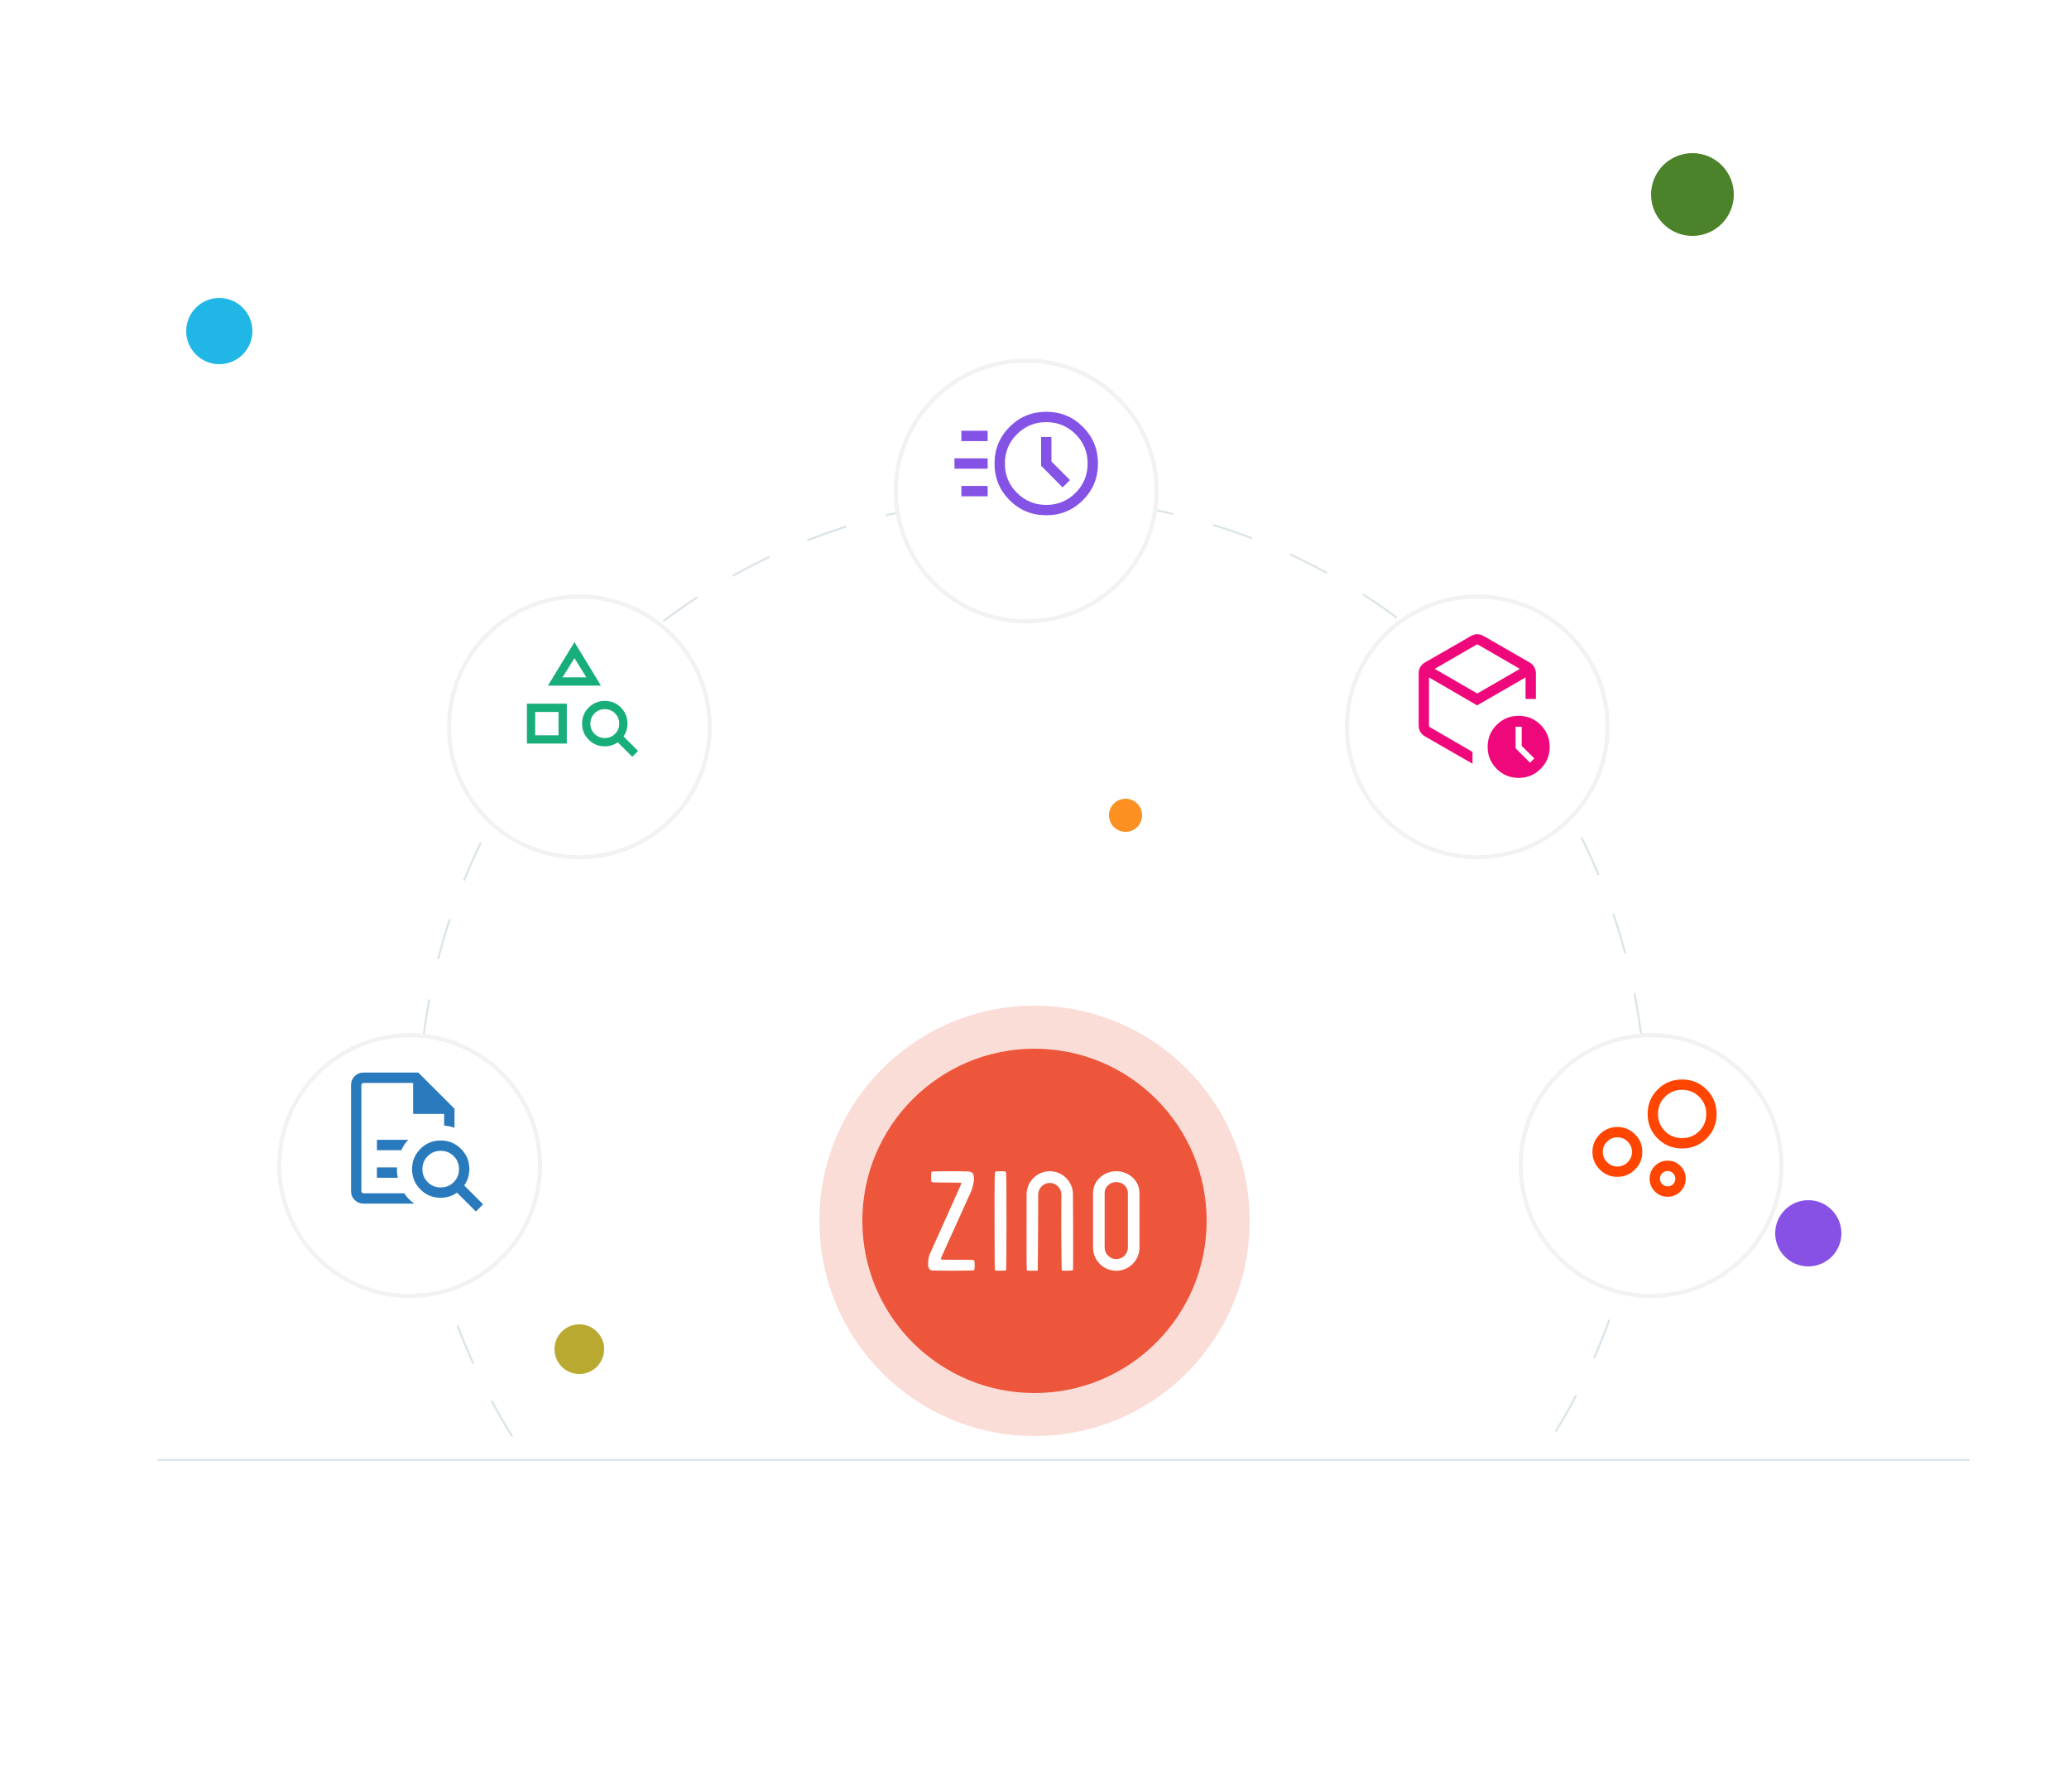 <svg width="500" height="433" viewBox="0 0 500 433" fill="none" xmlns="http://www.w3.org/2000/svg">
<g clip-path="url(#clip0_1641_20801)">
<rect width="500" height="433" rx="20" fill="white"/>
<path d="M123.802 347.1C109.773 324.666 102.005 298.886 101.302 272.436C100.6 245.986 106.989 219.831 119.806 196.683C132.624 173.536 151.403 154.241 174.194 140.801C196.986 127.36 222.959 120.265 249.418 120.25C275.877 120.235 301.858 127.302 324.664 140.717C347.47 154.132 366.271 173.407 379.114 196.54C391.957 219.673 398.375 245.822 397.702 272.272C397.029 298.723 389.289 324.511 375.285 346.961" stroke="#DBE5E9" stroke-width="0.5" stroke-dasharray="10 10"/>
<circle cx="250" cy="295" r="52" fill="#ED563B" fill-opacity="0.2"/>
<circle cx="249.998" cy="294.998" r="41.6" fill="#ED563B"/>
<path fill-rule="evenodd" clip-rule="evenodd" d="M259.306 288.665C259.307 287.166 258.717 285.726 257.663 284.658C257.144 284.133 256.527 283.716 255.846 283.431C255.165 283.147 254.434 283 253.696 283C252.958 283 252.227 283.147 251.546 283.431C250.865 283.716 250.248 284.133 249.729 284.658C248.675 285.726 248.085 287.166 248.086 288.665V304.734C248.086 304.734 248.106 306.971 248.166 307.001C248.226 307.031 248.972 307.042 249.489 307.042H249.529C250.027 307.042 250.693 307.04 250.771 307.001C250.851 306.961 250.891 288.808 250.891 288.666V288.666C250.891 287.916 251.186 287.196 251.713 286.662C251.972 286.399 252.281 286.191 252.621 286.049C252.962 285.906 253.327 285.833 253.696 285.833C254.065 285.833 254.431 285.906 254.771 286.049C255.112 286.191 255.421 286.399 255.68 286.662C256.207 287.196 256.502 287.916 256.501 288.666C256.501 288.666 256.445 294.265 256.462 297.854C256.478 301.395 256.541 306.799 256.581 306.92C256.619 307.036 257.309 307.039 257.821 307.041H257.898C258.446 307.044 259.186 306.994 259.295 306.92C259.404 306.846 259.295 288.665 259.295 288.665L259.306 288.665Z" fill="white"/>
<path fill-rule="evenodd" clip-rule="evenodd" d="M274.941 286.229C275.222 286.859 275.368 287.542 275.368 288.231V301.461C275.364 302.933 274.781 304.344 273.745 305.39C272.71 306.436 271.305 307.033 269.833 307.053C268.361 307.073 266.941 306.513 265.878 305.495C264.815 304.477 264.195 303.082 264.151 301.611H264.148V288.231C264.149 287.542 264.295 286.859 264.576 286.229C264.863 285.587 265.276 285.01 265.792 284.532C266.32 284.042 266.938 283.657 267.612 283.398C268.994 282.867 270.524 282.867 271.906 283.398C272.579 283.657 273.197 284.042 273.725 284.532C274.241 285.01 274.654 285.587 274.941 286.229ZM266.953 301.451C266.958 302.192 267.255 302.901 267.781 303.423C268.307 303.946 269.017 304.239 269.758 304.239C270.499 304.239 271.21 303.946 271.736 303.423C272.261 302.901 272.559 302.192 272.563 301.451V288.231C272.563 287.887 272.49 287.545 272.35 287.23C272.206 286.909 272 286.621 271.742 286.382C271.477 286.136 271.168 285.944 270.832 285.815C270.141 285.549 269.376 285.549 268.685 285.815C268.348 285.944 268.039 286.136 267.775 286.382C267.517 286.621 267.31 286.909 267.167 287.23C267.026 287.545 266.954 287.887 266.953 288.231L266.953 301.451Z" fill="white"/>
<path d="M225.175 283.11C225.047 283.187 225.015 283.461 225.015 284.372C225.015 285.283 225.047 285.557 225.175 285.634C225.271 285.7 226.821 285.744 228.84 285.744C231.394 285.744 232.334 285.777 232.334 285.865C232.334 285.985 232.131 286.446 231.02 288.927C230.817 289.377 230.112 290.957 229.449 292.439C228.787 293.921 228.092 295.468 227.9 295.896C227.045 297.773 226.115 299.837 225.602 301C225.292 301.692 224.897 302.581 224.726 302.976C224.491 303.492 224.384 303.952 224.32 304.644C224.192 305.983 224.373 306.609 224.983 306.938C225.271 307.092 235.219 307.07 235.401 306.916C235.572 306.762 235.593 304.94 235.433 304.611C235.326 304.414 235.166 304.403 231.319 304.403C228.455 304.403 227.312 304.37 227.312 304.282C227.312 304.216 227.633 303.459 228.017 302.603C228.402 301.758 228.84 300.781 228.99 300.451C229.139 300.122 229.471 299.398 229.716 298.86C229.962 298.311 230.443 297.258 230.785 296.5C231.127 295.743 231.725 294.415 232.121 293.537C232.516 292.659 233.147 291.276 233.51 290.463C233.873 289.651 234.45 288.389 234.781 287.665C234.93 287.259 235.05 286.844 235.141 286.423C235.225 285.981 235.38 285.196 235.38 285.196C235.38 283.813 235.23 283.45 234.578 283.176C234.204 283.022 233.563 283 229.738 283C227.152 283 225.271 283.044 225.175 283.11Z" fill="white"/>
<path d="M240.536 283.121C240.354 283.219 240.344 283.91 240.344 295.065C240.344 303.402 240.376 306.922 240.461 306.966C240.525 307.01 241.135 307.043 241.808 307.043C242.727 307.043 243.069 307.01 243.133 306.9C243.186 306.812 243.229 301.482 243.229 295.043C243.229 284.557 243.208 283.329 243.058 283.175C242.93 283.033 242.652 283 241.808 283C241.209 283 240.632 283.055 240.536 283.121Z" fill="white"/>
<line x1="38" y1="352.75" x2="476" y2="352.75" stroke="#DDE7EA" stroke-width="0.5"/>
<g filter="url(#filter0_d_1641_20801)">
<circle cx="248" cy="112" r="32" fill="white"/>
<circle cx="248" cy="112" r="31.5" stroke="#F2F2F2"/>
</g>
<mask id="mask0_1641_20801" style="mask-type:alpha" maskUnits="userSpaceOnUse" x="228" y="92" width="40" height="40">
<rect x="228" y="92" width="40" height="40" fill="#D9D9D9"/>
</mask>
<g mask="url(#mask0_1641_20801)">
<path d="M252.85 124.5C249.359 124.5 246.402 123.288 243.978 120.865C241.555 118.442 240.344 115.485 240.344 111.993C240.344 108.528 241.555 105.579 243.978 103.147C246.402 100.716 249.359 99.5 252.85 99.5C256.316 99.5 259.264 100.716 261.696 103.147C264.127 105.579 265.343 108.528 265.343 111.993C265.343 115.485 264.127 118.442 261.696 120.865C259.264 123.288 256.316 124.5 252.85 124.5ZM252.843 122C255.621 122 257.982 121.028 259.927 119.083C261.871 117.139 262.843 114.778 262.843 112C262.843 109.222 261.871 106.861 259.927 104.917C257.982 102.972 255.621 102 252.843 102C250.065 102 247.704 102.972 245.76 104.917C243.815 106.861 242.843 109.222 242.843 112C242.843 114.778 243.815 117.139 245.76 119.083C247.704 121.028 250.065 122 252.843 122ZM256.795 117.775L258.577 115.994L254.093 111.51V105.59H251.593V112.532L256.795 117.775ZM232.331 106.583V104.083H238.677V106.583H232.331ZM230.664 113.25V110.75H238.677V113.25H230.664ZM232.331 119.917V117.417H238.677V119.917H232.331Z" fill="#8552E6"/>
</g>
<g filter="url(#filter1_d_1641_20801)">
<circle cx="357" cy="169" r="32" fill="white"/>
<circle cx="357" cy="169" r="31.5" stroke="#F2F2F2"/>
</g>
<mask id="mask1_1641_20801" style="mask-type:alpha" maskUnits="userSpaceOnUse" x="337" y="149" width="40" height="40">
<rect x="337" y="149" width="40" height="40" fill="#EF087C"/>
</mask>
<g mask="url(#mask1_1641_20801)">
<path d="M367.74 180.215V175.606H366.266V180.811L369.753 184.298L370.791 183.26L367.74 180.215ZM356.746 155.814L346.711 161.619L357.003 167.568L367.294 161.619L357.259 155.814C357.174 155.761 357.088 155.734 357.003 155.734C356.917 155.734 356.832 155.761 356.746 155.814ZM342.836 175.324V162.683C342.836 162.136 342.968 161.635 343.231 161.18C343.495 160.725 343.865 160.358 344.343 160.08L355.496 153.66C355.753 153.522 355.999 153.418 356.236 153.351C356.473 153.284 356.728 153.25 357.002 153.25C357.276 153.25 357.538 153.284 357.789 153.351C358.04 153.418 358.28 153.522 358.509 153.66L369.663 160.08C370.14 160.358 370.51 160.725 370.774 161.18C371.037 161.635 371.169 162.136 371.169 162.683V168.875H368.669V163.689L356.961 170.439L345.336 163.689V175.298C345.336 175.384 345.357 175.464 345.4 175.539C345.443 175.613 345.507 175.678 345.592 175.731L355.849 181.683V184.538L344.343 177.926C343.865 177.648 343.495 177.282 343.231 176.827C342.968 176.372 342.836 175.871 342.836 175.324ZM367.003 187.962C364.921 187.962 363.151 187.232 361.692 185.773C360.232 184.313 359.503 182.543 359.503 180.462C359.503 178.381 360.232 176.61 361.692 175.151C363.151 173.691 364.921 172.962 367.003 172.962C369.084 172.962 370.854 173.691 372.313 175.151C373.773 176.61 374.503 178.381 374.503 180.462C374.503 182.543 373.773 184.313 372.313 185.773C370.854 187.232 369.084 187.962 367.003 187.962Z" fill="#EF087C"/>
</g>
<g filter="url(#filter2_d_1641_20801)">
<circle cx="399" cy="275" r="32" fill="white"/>
<circle cx="399" cy="275" r="31.5" stroke="#F2F2F2"/>
</g>
<mask id="mask2_1641_20801" style="mask-type:alpha" maskUnits="userSpaceOnUse" x="379" y="255" width="40" height="40">
<rect x="379" y="255" width="40" height="40" fill="#FF4500"/>
</mask>
<g mask="url(#mask2_1641_20801)">
<path d="M403.013 289.169C401.803 289.169 400.773 288.746 399.924 287.899C399.075 287.052 398.65 286.024 398.65 284.814C398.65 283.604 399.074 282.575 399.921 281.726C400.767 280.876 401.795 280.451 403.005 280.451C404.215 280.451 405.244 280.875 406.094 281.722C406.943 282.568 407.368 283.597 407.368 284.806C407.368 286.016 406.945 287.046 406.098 287.895C405.251 288.745 404.223 289.169 403.013 289.169ZM403.009 286.669C403.524 286.669 403.962 286.488 404.325 286.126C404.687 285.764 404.868 285.325 404.868 284.81C404.868 284.295 404.687 283.857 404.325 283.495C403.962 283.132 403.524 282.951 403.009 282.951C402.494 282.951 402.055 283.132 401.693 283.495C401.331 283.857 401.15 284.295 401.15 284.81C401.15 285.325 401.331 285.764 401.693 286.126C402.055 286.488 402.494 286.669 403.009 286.669ZM406.503 277.503C404.171 277.503 402.2 276.696 400.588 275.084C398.975 273.472 398.169 271.5 398.169 269.169C398.169 266.838 398.975 264.866 400.588 263.254C402.2 261.642 404.171 260.836 406.503 260.836C408.834 260.836 410.805 261.642 412.418 263.254C414.03 264.866 414.836 266.838 414.836 269.169C414.836 271.5 414.03 273.472 412.418 275.084C410.805 276.696 408.834 277.503 406.503 277.503ZM406.503 275.003C408.141 275.003 409.523 274.44 410.648 273.315C411.773 272.19 412.336 270.808 412.336 269.169C412.336 267.53 411.773 266.148 410.648 265.023C409.523 263.898 408.141 263.336 406.503 263.336C404.864 263.336 403.482 263.898 402.357 265.023C401.232 266.148 400.669 267.53 400.669 269.169C400.669 270.808 401.232 272.19 402.357 273.315C403.482 274.44 404.864 275.003 406.503 275.003ZM390.862 284.361C389.205 284.361 387.786 283.771 386.606 282.591C385.426 281.411 384.836 279.993 384.836 278.336C384.836 276.679 385.426 275.261 386.606 274.081C387.786 272.901 389.205 272.311 390.862 272.311C392.519 272.311 393.937 272.901 395.117 274.081C396.297 275.261 396.887 276.679 396.887 278.336C396.887 279.993 396.297 281.411 395.117 282.591C393.937 283.771 392.519 284.361 390.862 284.361ZM390.862 281.862C391.832 281.862 392.662 281.516 393.352 280.826C394.042 280.135 394.387 279.305 394.387 278.336C394.387 277.366 394.042 276.536 393.351 275.846C392.661 275.155 391.831 274.81 390.861 274.81C389.891 274.81 389.061 275.155 388.371 275.846C387.681 276.536 387.336 277.367 387.336 278.336C387.336 279.306 387.681 280.136 388.372 280.826C389.062 281.517 389.892 281.862 390.862 281.862Z" fill="#FF4500"/>
</g>
<g filter="url(#filter3_d_1641_20801)">
<circle cx="140" cy="169" r="32" fill="white"/>
<circle cx="140" cy="169" r="31.5" stroke="#F2F2F2"/>
</g>
<mask id="mask3_1641_20801" style="mask-type:alpha" maskUnits="userSpaceOnUse" x="124" y="153" width="32" height="32">
<rect x="124" y="153" width="32" height="32" fill="#18AE7A"/>
</mask>
<g mask="url(#mask3_1641_20801)">
<path d="M127.336 179.669V170.028H136.977V179.669H127.336ZM129.336 177.669H134.977V172.028H129.336V177.669ZM132.413 165.669L138.823 155.156L145.233 165.669H132.413ZM135.941 163.669H141.705L138.823 159.033L135.941 163.669ZM152.795 182.859L149.287 179.351C148.846 179.67 148.362 179.914 147.835 180.083C147.307 180.251 146.748 180.336 146.157 180.336C144.627 180.336 143.33 179.803 142.266 178.739C141.201 177.675 140.669 176.378 140.669 174.848C140.669 173.318 141.201 172.021 142.266 170.957C143.33 169.893 144.627 169.361 146.157 169.361C147.686 169.361 148.983 169.893 150.048 170.957C151.112 172.021 151.644 173.318 151.644 174.848C151.644 175.426 151.559 175.976 151.391 176.5C151.223 177.023 150.99 177.505 150.692 177.946L154.2 181.454L152.795 182.859ZM146.156 178.336C147.132 178.336 147.958 177.998 148.632 177.324C149.306 176.65 149.644 175.825 149.644 174.849C149.644 173.872 149.307 173.047 148.633 172.373C147.958 171.698 147.133 171.361 146.157 171.361C145.18 171.361 144.355 171.698 143.681 172.372C143.006 173.046 142.669 173.872 142.669 174.848C142.669 175.824 143.006 176.65 143.681 177.324C144.355 177.998 145.18 178.336 146.156 178.336Z" fill="#18AE7A"/>
</g>
<g filter="url(#filter4_d_1641_20801)">
<circle cx="99" cy="275" r="32" fill="white"/>
<circle cx="99" cy="275" r="31.5" stroke="#F2F2F2"/>
</g>
<mask id="mask4_1641_20801" style="mask-type:alpha" maskUnits="userSpaceOnUse" x="79" y="255" width="40" height="40">
<rect x="79" y="255" width="40" height="40" fill="#D9D9D9"/>
</mask>
<g mask="url(#mask4_1641_20801)">
<path d="M87.336 261.664V271.962V271.92V288.331V261.664ZM91.086 277.914H96.999C97.207 277.435 97.448 276.99 97.724 276.579C97.999 276.168 98.309 275.779 98.653 275.414H91.086V277.914ZM91.086 284.581H96.137C96.041 284.164 95.978 283.747 95.946 283.331C95.915 282.914 95.917 282.497 95.951 282.081H91.086V284.581ZM87.849 290.831C87.007 290.831 86.294 290.539 85.711 289.956C85.128 289.372 84.836 288.66 84.836 287.818V262.177C84.836 261.335 85.128 260.622 85.711 260.039C86.294 259.456 87.007 259.164 87.849 259.164H101.086L109.836 267.914V272.513C109.436 272.355 109.028 272.235 108.611 272.153C108.195 272.071 107.77 272.007 107.336 271.962V269.164H99.836V261.664H87.849C87.721 261.664 87.603 261.718 87.496 261.824C87.389 261.931 87.336 262.049 87.336 262.177V287.818C87.336 287.946 87.389 288.064 87.496 288.17C87.603 288.277 87.721 288.331 87.849 288.331H97.682C98.009 288.827 98.376 289.284 98.781 289.704C99.188 290.124 99.628 290.5 100.102 290.831H87.849ZM106.503 286.92C107.744 286.92 108.791 286.494 109.645 285.64C110.499 284.786 110.926 283.739 110.926 282.497C110.926 281.256 110.499 280.209 109.645 279.355C108.791 278.501 107.744 278.074 106.503 278.074C105.261 278.074 104.214 278.501 103.36 279.355C102.506 280.209 102.08 281.256 102.08 282.497C102.08 283.739 102.506 284.786 103.36 285.64C104.214 286.494 105.261 286.92 106.503 286.92ZM115.003 292.738L110.438 288.174C109.876 288.584 109.261 288.894 108.591 289.105C107.921 289.315 107.225 289.42 106.503 289.42C104.58 289.42 102.945 288.747 101.599 287.401C100.253 286.055 99.58 284.42 99.58 282.497C99.58 280.574 100.253 278.94 101.599 277.594C102.945 276.248 104.58 275.574 106.503 275.574C108.426 275.574 110.06 276.248 111.406 277.594C112.752 278.94 113.426 280.574 113.426 282.497C113.426 283.22 113.32 283.916 113.11 284.586C112.9 285.255 112.589 285.871 112.179 286.433L116.743 290.997L115.003 292.738Z" fill="#297ABD"/>
</g>
<circle cx="272" cy="197" r="4" fill="#FC9021"/>
<circle cx="409" cy="47" r="10" fill="#4C822A"/>
<circle cx="437" cy="298" r="8" fill="#8751E5"/>
<circle cx="53" cy="80" r="8" fill="#20B6E6"/>
<circle cx="140" cy="326" r="6" fill="#BAA931"/>
</g>
<defs>
<filter id="filter0_d_1641_20801" x="202.722" y="73.361" width="90.556" height="90.556" filterUnits="userSpaceOnUse" color-interpolation-filters="sRGB">
<feFlood flood-opacity="0" result="BackgroundImageFix"/>
<feColorMatrix in="SourceAlpha" type="matrix" values="0 0 0 0 0 0 0 0 0 0 0 0 0 0 0 0 0 0 127 0" result="hardAlpha"/>
<feOffset dy="6.639"/>
<feGaussianBlur stdDeviation="6.639"/>
<feColorMatrix type="matrix" values="0 0 0 0 0 0 0 0 0 0 0 0 0 0 0 0 0 0 0.05 0"/>
<feBlend mode="normal" in2="BackgroundImageFix" result="effect1_dropShadow_1641_20801"/>
<feBlend mode="normal" in="SourceGraphic" in2="effect1_dropShadow_1641_20801" result="shape"/>
</filter>
<filter id="filter1_d_1641_20801" x="311.722" y="130.361" width="90.556" height="90.556" filterUnits="userSpaceOnUse" color-interpolation-filters="sRGB">
<feFlood flood-opacity="0" result="BackgroundImageFix"/>
<feColorMatrix in="SourceAlpha" type="matrix" values="0 0 0 0 0 0 0 0 0 0 0 0 0 0 0 0 0 0 127 0" result="hardAlpha"/>
<feOffset dy="6.639"/>
<feGaussianBlur stdDeviation="6.639"/>
<feColorMatrix type="matrix" values="0 0 0 0 0 0 0 0 0 0 0 0 0 0 0 0 0 0 0.05 0"/>
<feBlend mode="normal" in2="BackgroundImageFix" result="effect1_dropShadow_1641_20801"/>
<feBlend mode="normal" in="SourceGraphic" in2="effect1_dropShadow_1641_20801" result="shape"/>
</filter>
<filter id="filter2_d_1641_20801" x="353.722" y="236.361" width="90.556" height="90.556" filterUnits="userSpaceOnUse" color-interpolation-filters="sRGB">
<feFlood flood-opacity="0" result="BackgroundImageFix"/>
<feColorMatrix in="SourceAlpha" type="matrix" values="0 0 0 0 0 0 0 0 0 0 0 0 0 0 0 0 0 0 127 0" result="hardAlpha"/>
<feOffset dy="6.639"/>
<feGaussianBlur stdDeviation="6.639"/>
<feColorMatrix type="matrix" values="0 0 0 0 0 0 0 0 0 0 0 0 0 0 0 0 0 0 0.05 0"/>
<feBlend mode="normal" in2="BackgroundImageFix" result="effect1_dropShadow_1641_20801"/>
<feBlend mode="normal" in="SourceGraphic" in2="effect1_dropShadow_1641_20801" result="shape"/>
</filter>
<filter id="filter3_d_1641_20801" x="94.722" y="130.361" width="90.556" height="90.556" filterUnits="userSpaceOnUse" color-interpolation-filters="sRGB">
<feFlood flood-opacity="0" result="BackgroundImageFix"/>
<feColorMatrix in="SourceAlpha" type="matrix" values="0 0 0 0 0 0 0 0 0 0 0 0 0 0 0 0 0 0 127 0" result="hardAlpha"/>
<feOffset dy="6.639"/>
<feGaussianBlur stdDeviation="6.639"/>
<feColorMatrix type="matrix" values="0 0 0 0 0 0 0 0 0 0 0 0 0 0 0 0 0 0 0.05 0"/>
<feBlend mode="normal" in2="BackgroundImageFix" result="effect1_dropShadow_1641_20801"/>
<feBlend mode="normal" in="SourceGraphic" in2="effect1_dropShadow_1641_20801" result="shape"/>
</filter>
<filter id="filter4_d_1641_20801" x="53.722" y="236.361" width="90.556" height="90.556" filterUnits="userSpaceOnUse" color-interpolation-filters="sRGB">
<feFlood flood-opacity="0" result="BackgroundImageFix"/>
<feColorMatrix in="SourceAlpha" type="matrix" values="0 0 0 0 0 0 0 0 0 0 0 0 0 0 0 0 0 0 127 0" result="hardAlpha"/>
<feOffset dy="6.639"/>
<feGaussianBlur stdDeviation="6.639"/>
<feColorMatrix type="matrix" values="0 0 0 0 0 0 0 0 0 0 0 0 0 0 0 0 0 0 0.05 0"/>
<feBlend mode="normal" in2="BackgroundImageFix" result="effect1_dropShadow_1641_20801"/>
<feBlend mode="normal" in="SourceGraphic" in2="effect1_dropShadow_1641_20801" result="shape"/>
</filter>
<clipPath id="clip0_1641_20801">
<rect width="500" height="433" rx="20" fill="white"/>
</clipPath>
</defs>
</svg>
